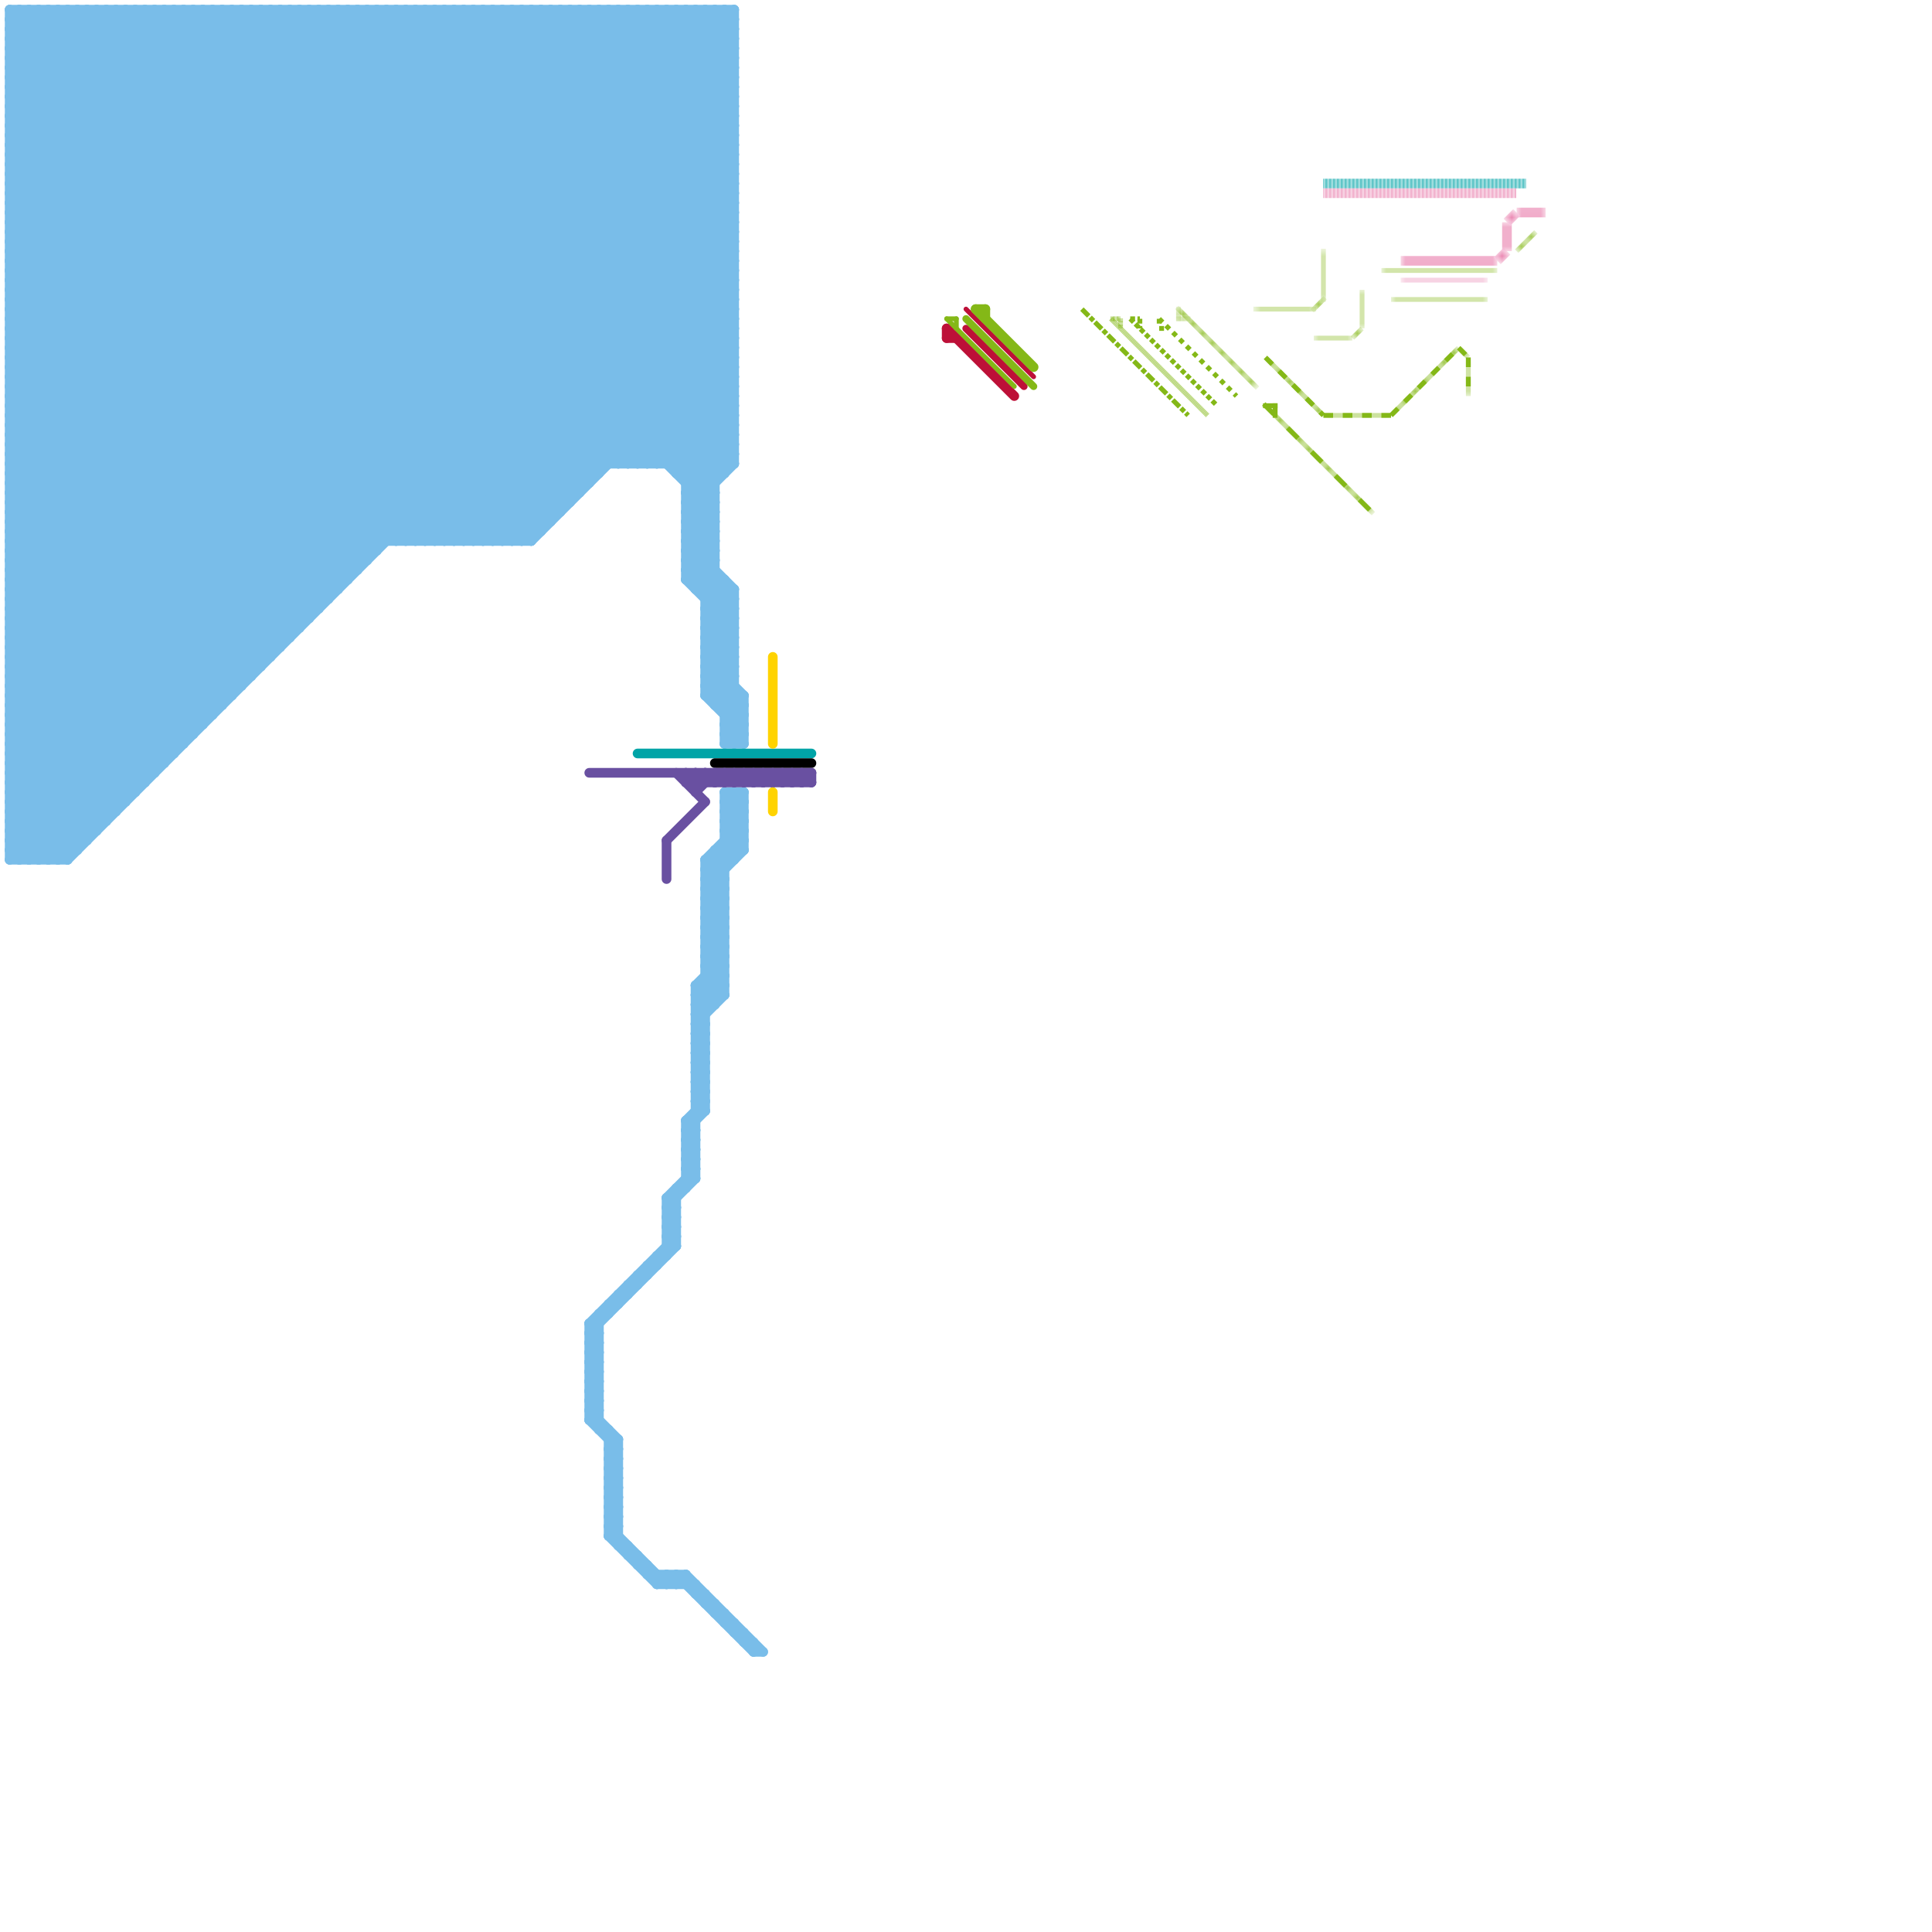 
<svg version="1.1" xmlns="http://www.w3.org/2000/svg" viewBox="0 0 200 200">
<style>line { stroke-width: 1; fill: none; stroke-linecap: round; stroke-linejoin: round; } .c0 { stroke: #79bde9 } .c1 { stroke: #00a4a7 } .c2 { stroke: #000000 } .c3 { stroke: #6950a1 } .c4 { stroke: #ffd300 } .c5 { stroke: #bd1038 } .c6 { stroke: #84b817 } .c7 { stroke: #ea85b1 } .lh3 { stroke-width: 0.3; stroke-linecap: square; }.lho3 { stroke-width: 0.3; stroke-linecap: butt; }.lsq3 { stroke-width: 0.375; stroke-linecap: butt; }.lsw3 { stroke-width: 0.375; stroke-linecap: square; }.lco3 { stroke-width: 0.3; stroke-linecap: butt; }.lco3 { stroke-width: 0.3; stroke-linecap: butt; }.lco1 { stroke-width: 0.6; stroke-linecap: butt; }.w1 { stroke-width: 1; }.w3 { stroke-width: .5; }.w2 { stroke-width: .75; }.w5 { stroke-width: .125; }.l6 { stroke-linecap: butt; }.l2 { stroke-dasharray: .5 .5; stroke-linecap: butt; }.l3 { stroke-dasharray: .5 .25; stroke-linecap: butt; }.l12 { stroke-linecap: butt; }.l10 { stroke-dasharray: 1 1; stroke-linecap: butt; }.sl-b { stroke-linecap: butt; }.l9 { stroke-dasharray: 1 2.5; stroke-linecap: square; }.sl-sq { stroke-linecap: square; }.l7 { stroke-dasharray: 1 .2 .5 .2; stroke-linecap: butt; }.l13 { stroke-linecap: square; }.l4 { stroke-dasharray: .05 .05; stroke-linecap: butt; }</style><filter id="fco" filterUnits="userSpaceOnUse"><feBlend in="SourceGraphic" in2="SourceGraphic" mode="screen"/></filter><line class="c0 " x1="65" y1="48" x2="76" y2="37"/><line class="c0 " x1="1" y1="44" x2="76" y2="44"/><line class="c0 " x1="1" y1="46" x2="76" y2="46"/><line class="c0 " x1="1" y1="76" x2="76" y2="1"/><line class="c0 " x1="18" y1="1" x2="65" y2="48"/><line class="c0 " x1="50" y1="56" x2="76" y2="30"/><line class="c0 " x1="73" y1="71" x2="76" y2="68"/><line class="c0 " x1="40" y1="1" x2="40" y2="56"/><line class="c0 " x1="72" y1="113" x2="73" y2="112"/><line class="c0 " x1="66" y1="132" x2="66" y2="133"/><line class="c0 " x1="43" y1="1" x2="76" y2="34"/><line class="c0 " x1="73" y1="61" x2="74" y2="60"/><line class="c0 " x1="1" y1="25" x2="36" y2="60"/><line class="c0 " x1="63" y1="150" x2="64" y2="149"/><line class="c0 " x1="61" y1="139" x2="62" y2="139"/><line class="c0 " x1="61" y1="146" x2="62" y2="145"/><line class="c0 " x1="1" y1="74" x2="74" y2="1"/><line class="c0 " x1="72" y1="1" x2="72" y2="61"/><line class="c0 " x1="51" y1="53" x2="51" y2="56"/><line class="c0 " x1="75" y1="74" x2="77" y2="72"/><line class="c0 " x1="1" y1="42" x2="27" y2="68"/><line class="c0 " x1="71" y1="55" x2="74" y2="55"/><line class="c0 " x1="1" y1="34" x2="76" y2="34"/><line class="c0 " x1="1" y1="30" x2="33" y2="62"/><line class="c0 " x1="71" y1="57" x2="74" y2="57"/><line class="c0 " x1="72" y1="106" x2="75" y2="103"/><line class="c0 " x1="1" y1="40" x2="28" y2="67"/><line class="c0 " x1="71" y1="1" x2="71" y2="60"/><line class="c0 " x1="71" y1="53" x2="74" y2="56"/><line class="c0 " x1="1" y1="66" x2="66" y2="1"/><line class="c0 " x1="72" y1="60" x2="74" y2="58"/><line class="c0 " x1="1" y1="51" x2="51" y2="1"/><line class="c0 " x1="7" y1="1" x2="58" y2="52"/><line class="c0 " x1="72" y1="110" x2="73" y2="111"/><line class="c0 " x1="1" y1="77" x2="76" y2="2"/><line class="c0 " x1="1" y1="17" x2="76" y2="17"/><line class="c0 " x1="72" y1="112" x2="73" y2="113"/><line class="c0 " x1="72" y1="104" x2="73" y2="105"/><line class="c0 " x1="1" y1="74" x2="11" y2="84"/><line class="c0 " x1="73" y1="89" x2="75" y2="91"/><line class="c0 " x1="1" y1="47" x2="25" y2="71"/><line class="c0 " x1="1" y1="26" x2="26" y2="1"/><line class="c0 " x1="51" y1="1" x2="76" y2="26"/><line class="c0 " x1="63" y1="151" x2="64" y2="150"/><line class="c0 " x1="1" y1="81" x2="8" y2="88"/><line class="c0 " x1="71" y1="120" x2="72" y2="119"/><line class="c0 " x1="75" y1="1" x2="75" y2="49"/><line class="c0 " x1="56" y1="1" x2="76" y2="21"/><line class="c0 " x1="72" y1="164" x2="72" y2="165"/><line class="c0 " x1="1" y1="5" x2="5" y2="1"/><line class="c0 " x1="75" y1="87" x2="77" y2="87"/><line class="c0 " x1="71" y1="54" x2="74" y2="54"/><line class="c0 " x1="69" y1="1" x2="76" y2="8"/><line class="c0 " x1="71" y1="56" x2="74" y2="56"/><line class="c0 " x1="65" y1="1" x2="65" y2="48"/><line class="c0 " x1="73" y1="92" x2="75" y2="92"/><line class="c0 " x1="61" y1="141" x2="62" y2="141"/><line class="c0 " x1="73" y1="94" x2="75" y2="94"/><line class="c0 " x1="1" y1="16" x2="76" y2="16"/><line class="c0 " x1="1" y1="18" x2="76" y2="18"/><line class="c0 " x1="1" y1="59" x2="59" y2="1"/><line class="c0 " x1="70" y1="163" x2="78" y2="171"/><line class="c0 " x1="17" y1="1" x2="64" y2="48"/><line class="c0 " x1="1" y1="46" x2="25" y2="70"/><line class="c0 " x1="1" y1="57" x2="39" y2="57"/><line class="c0 " x1="1" y1="64" x2="32" y2="64"/><line class="c0 " x1="1" y1="6" x2="43" y2="48"/><line class="c0 " x1="63" y1="155" x2="64" y2="156"/><line class="c0 " x1="19" y1="1" x2="66" y2="48"/><line class="c0 " x1="1" y1="83" x2="13" y2="83"/><line class="c0 " x1="67" y1="131" x2="68" y2="131"/><line class="c0 " x1="73" y1="166" x2="74" y2="166"/><line class="c0 " x1="54" y1="1" x2="54" y2="56"/><line class="c0 " x1="69" y1="124" x2="70" y2="124"/><line class="c0 " x1="41" y1="1" x2="41" y2="56"/><line class="c0 " x1="64" y1="48" x2="76" y2="36"/><line class="c0 " x1="1" y1="59" x2="19" y2="77"/><line class="c0 " x1="1" y1="70" x2="70" y2="1"/><line class="c0 " x1="63" y1="148" x2="63" y2="159"/><line class="c0 " x1="70" y1="1" x2="70" y2="49"/><line class="c0 " x1="76" y1="61" x2="76" y2="77"/><line class="c0 " x1="1" y1="64" x2="16" y2="79"/><line class="c0 " x1="1" y1="52" x2="22" y2="73"/><line class="c0 " x1="53" y1="56" x2="76" y2="33"/><line class="c0 " x1="1" y1="45" x2="45" y2="1"/><line class="c0 " x1="73" y1="70" x2="76" y2="67"/><line class="c0 " x1="1" y1="30" x2="30" y2="1"/><line class="c0 " x1="73" y1="72" x2="76" y2="69"/><line class="c0 " x1="73" y1="1" x2="76" y2="4"/><line class="c0 " x1="68" y1="130" x2="69" y2="130"/><line class="c0 " x1="1" y1="74" x2="22" y2="74"/><line class="c0 " x1="10" y1="1" x2="60" y2="51"/><line class="c0 " x1="8" y1="1" x2="59" y2="52"/><line class="c0 " x1="22" y1="1" x2="22" y2="74"/><line class="c0 " x1="23" y1="1" x2="74" y2="52"/><line class="c0 " x1="1" y1="33" x2="76" y2="33"/><line class="c0 " x1="73" y1="90" x2="77" y2="86"/><line class="c0 " x1="1" y1="35" x2="76" y2="35"/><line class="c0 " x1="76" y1="82" x2="76" y2="89"/><line class="c0 " x1="72" y1="105" x2="75" y2="102"/><line class="c0 " x1="1" y1="27" x2="76" y2="27"/><line class="c0 " x1="10" y1="1" x2="10" y2="86"/><line class="c0 " x1="1" y1="54" x2="57" y2="54"/><line class="c0 " x1="63" y1="157" x2="64" y2="157"/><line class="c0 " x1="32" y1="1" x2="32" y2="64"/><line class="c0 " x1="73" y1="95" x2="75" y2="97"/><line class="c0 " x1="63" y1="159" x2="64" y2="159"/><line class="c0 " x1="73" y1="97" x2="75" y2="99"/><line class="c0 " x1="66" y1="161" x2="66" y2="162"/><line class="c0 " x1="23" y1="1" x2="23" y2="73"/><line class="c0 " x1="17" y1="1" x2="17" y2="79"/><line class="c0 " x1="52" y1="1" x2="76" y2="25"/><line class="c0 " x1="71" y1="116" x2="73" y2="114"/><line class="c0 " x1="1" y1="75" x2="11" y2="85"/><line class="c0 " x1="20" y1="1" x2="20" y2="76"/><line class="c0 " x1="18" y1="1" x2="18" y2="78"/><line class="c0 " x1="68" y1="163" x2="68" y2="164"/><line class="c0 " x1="1" y1="63" x2="17" y2="79"/><line class="c0 " x1="1" y1="16" x2="16" y2="1"/><line class="c0 " x1="12" y1="1" x2="12" y2="84"/><line class="c0 " x1="1" y1="80" x2="8" y2="87"/><line class="c0 " x1="25" y1="1" x2="25" y2="71"/><line class="c0 " x1="71" y1="163" x2="79" y2="171"/><line class="c0 " x1="73" y1="89" x2="73" y2="115"/><line class="c0 " x1="61" y1="138" x2="62" y2="139"/><line class="c0 " x1="71" y1="1" x2="76" y2="6"/><line class="c0 " x1="73" y1="91" x2="75" y2="91"/><line class="c0 " x1="1" y1="49" x2="49" y2="1"/><line class="c0 " x1="1" y1="14" x2="43" y2="56"/><line class="c0 " x1="1" y1="70" x2="26" y2="70"/><line class="c0 " x1="73" y1="62" x2="76" y2="62"/><line class="c0 " x1="70" y1="49" x2="75" y2="49"/><line class="c0 " x1="1" y1="82" x2="76" y2="7"/><line class="c0 " x1="1" y1="77" x2="19" y2="77"/><line class="c0 " x1="69" y1="125" x2="70" y2="126"/><line class="c0 " x1="1" y1="29" x2="34" y2="62"/><line class="c0 " x1="61" y1="143" x2="62" y2="143"/><line class="c0 " x1="72" y1="109" x2="73" y2="110"/><line class="c0 " x1="72" y1="111" x2="73" y2="112"/><line class="c0 " x1="63" y1="152" x2="64" y2="153"/><line class="c0 " x1="1" y1="17" x2="40" y2="56"/><line class="c0 " x1="1" y1="81" x2="15" y2="81"/><line class="c0 " x1="63" y1="154" x2="64" y2="155"/><line class="c0 " x1="1" y1="72" x2="72" y2="1"/><line class="c0 " x1="58" y1="1" x2="76" y2="19"/><line class="c0 " x1="75" y1="76" x2="77" y2="76"/><line class="c0 " x1="46" y1="1" x2="76" y2="31"/><line class="c0 " x1="50" y1="1" x2="76" y2="27"/><line class="c0 " x1="71" y1="50" x2="76" y2="45"/><line class="c0 " x1="1" y1="85" x2="76" y2="10"/><line class="c0 " x1="61" y1="138" x2="70" y2="129"/><line class="c0 " x1="71" y1="52" x2="76" y2="47"/><line class="c0 " x1="71" y1="119" x2="72" y2="118"/><line class="c0 " x1="1" y1="3" x2="76" y2="3"/><line class="c0 " x1="1" y1="5" x2="76" y2="5"/><line class="c0 " x1="57" y1="1" x2="57" y2="54"/><line class="c0 " x1="55" y1="56" x2="76" y2="35"/><line class="c0 " x1="77" y1="72" x2="77" y2="77"/><line class="c0 " x1="1" y1="43" x2="43" y2="1"/><line class="c0 " x1="63" y1="157" x2="64" y2="156"/><line class="c0 " x1="1" y1="20" x2="20" y2="1"/><line class="c0 " x1="63" y1="159" x2="64" y2="158"/><line class="c0 " x1="15" y1="1" x2="62" y2="48"/><line class="c0 " x1="61" y1="1" x2="76" y2="16"/><line class="c0 " x1="74" y1="88" x2="74" y2="104"/><line class="c0 " x1="61" y1="140" x2="62" y2="140"/><line class="c0 " x1="71" y1="60" x2="76" y2="65"/><line class="c0 " x1="1" y1="72" x2="24" y2="72"/><line class="c0 " x1="52" y1="51" x2="76" y2="27"/><line class="c0 " x1="1" y1="62" x2="62" y2="1"/><line class="c0 " x1="1" y1="85" x2="5" y2="89"/><line class="c0 " x1="73" y1="67" x2="76" y2="70"/><line class="c0 " x1="63" y1="153" x2="64" y2="154"/><line class="c0 " x1="1" y1="41" x2="76" y2="41"/><line class="c0 " x1="75" y1="75" x2="77" y2="75"/><line class="c0 " x1="73" y1="94" x2="75" y2="92"/><line class="c0 " x1="71" y1="116" x2="72" y2="117"/><line class="c0 " x1="75" y1="77" x2="77" y2="77"/><line class="c0 " x1="73" y1="100" x2="75" y2="100"/><line class="c0 " x1="1" y1="88" x2="2" y2="89"/><line class="c0 " x1="69" y1="163" x2="69" y2="164"/><line class="c0 " x1="73" y1="64" x2="76" y2="64"/><line class="c0 " x1="1" y1="32" x2="76" y2="32"/><line class="c0 " x1="69" y1="129" x2="70" y2="129"/><line class="c0 " x1="1" y1="24" x2="76" y2="24"/><line class="c0 " x1="64" y1="1" x2="64" y2="48"/><line class="c0 " x1="1" y1="84" x2="76" y2="9"/><line class="c0 " x1="1" y1="26" x2="76" y2="26"/><line class="c0 " x1="69" y1="127" x2="70" y2="128"/><line class="c0 " x1="63" y1="156" x2="64" y2="156"/><line class="c0 " x1="69" y1="124" x2="69" y2="130"/><line class="c0 " x1="63" y1="158" x2="64" y2="158"/><line class="c0 " x1="1" y1="33" x2="32" y2="64"/><line class="c0 " x1="73" y1="96" x2="75" y2="98"/><line class="c0 " x1="69" y1="48" x2="76" y2="41"/><line class="c0 " x1="43" y1="1" x2="43" y2="56"/><line class="c0 " x1="36" y1="1" x2="76" y2="41"/><line class="c0 " x1="73" y1="98" x2="75" y2="100"/><line class="c0 " x1="40" y1="1" x2="76" y2="37"/><line class="c0 " x1="62" y1="1" x2="76" y2="15"/><line class="c0 " x1="1" y1="34" x2="31" y2="64"/><line class="c0 " x1="1" y1="14" x2="14" y2="1"/><line class="c0 " x1="45" y1="49" x2="62" y2="49"/><line class="c0 " x1="24" y1="1" x2="74" y2="51"/><line class="c0 " x1="5" y1="89" x2="76" y2="18"/><line class="c0 " x1="1" y1="48" x2="48" y2="1"/><line class="c0 " x1="45" y1="56" x2="76" y2="25"/><line class="c0 " x1="72" y1="109" x2="73" y2="109"/><line class="c0 " x1="61" y1="143" x2="62" y2="142"/><line class="c0 " x1="72" y1="111" x2="73" y2="111"/><line class="c0 " x1="30" y1="1" x2="76" y2="47"/><line class="c0 " x1="28" y1="1" x2="75" y2="48"/><line class="c0 " x1="1" y1="68" x2="68" y2="1"/><line class="c0 " x1="61" y1="137" x2="62" y2="138"/><line class="c0 " x1="71" y1="58" x2="74" y2="55"/><line class="c0 " x1="1" y1="8" x2="8" y2="1"/><line class="c0 " x1="1" y1="47" x2="47" y2="1"/><line class="c0 " x1="1" y1="23" x2="37" y2="59"/><line class="c0 " x1="1" y1="61" x2="35" y2="61"/><line class="c0 " x1="63" y1="159" x2="68" y2="164"/><line class="c0 " x1="1" y1="68" x2="28" y2="68"/><line class="c0 " x1="1" y1="87" x2="9" y2="87"/><line class="c0 " x1="73" y1="68" x2="77" y2="72"/><line class="c0 " x1="75" y1="84" x2="77" y2="84"/><line class="c0 " x1="1" y1="28" x2="34" y2="61"/><line class="c0 " x1="75" y1="86" x2="77" y2="86"/><line class="c0 " x1="1" y1="45" x2="26" y2="70"/><line class="c0 " x1="1" y1="22" x2="22" y2="1"/><line class="c0 " x1="75" y1="1" x2="76" y2="2"/><line class="c0 " x1="1" y1="43" x2="76" y2="43"/><line class="c0 " x1="39" y1="1" x2="39" y2="57"/><line class="c0 " x1="77" y1="82" x2="77" y2="88"/><line class="c0 " x1="61" y1="140" x2="62" y2="139"/><line class="c0 " x1="1" y1="19" x2="76" y2="19"/><line class="c0 " x1="1" y1="62" x2="17" y2="78"/><line class="c0 " x1="61" y1="142" x2="62" y2="141"/><line class="c0 " x1="30" y1="1" x2="30" y2="66"/><line class="c0 " x1="1" y1="41" x2="41" y2="1"/><line class="c0 " x1="1" y1="50" x2="23" y2="72"/><line class="c0 " x1="73" y1="62" x2="75" y2="60"/><line class="c0 " x1="72" y1="61" x2="74" y2="59"/><line class="c0 " x1="24" y1="1" x2="24" y2="72"/><line class="c0 " x1="73" y1="1" x2="73" y2="72"/><line class="c0 " x1="61" y1="137" x2="70" y2="128"/><line class="c0 " x1="71" y1="51" x2="76" y2="46"/><line class="c0 " x1="74" y1="167" x2="75" y2="167"/><line class="c0 " x1="71" y1="118" x2="72" y2="117"/><line class="c0 " x1="71" y1="116" x2="72" y2="116"/><line class="c0 " x1="74" y1="1" x2="74" y2="73"/><line class="c0 " x1="1" y1="4" x2="76" y2="4"/><line class="c0 " x1="1" y1="6" x2="76" y2="6"/><line class="c0 " x1="1" y1="33" x2="33" y2="1"/><line class="c0 " x1="1" y1="59" x2="37" y2="59"/><line class="c0 " x1="27" y1="1" x2="75" y2="49"/><line class="c0 " x1="69" y1="127" x2="70" y2="127"/><line class="c0 " x1="1" y1="18" x2="18" y2="1"/><line class="c0 " x1="1" y1="78" x2="18" y2="78"/><line class="c0 " x1="34" y1="1" x2="34" y2="62"/><line class="c0 " x1="1" y1="85" x2="11" y2="85"/><line class="c0 " x1="63" y1="156" x2="64" y2="155"/><line class="c0 " x1="1" y1="67" x2="15" y2="81"/><line class="c0 " x1="63" y1="158" x2="64" y2="157"/><line class="c0 " x1="35" y1="1" x2="35" y2="61"/><line class="c0 " x1="54" y1="1" x2="76" y2="23"/><line class="c0 " x1="71" y1="59" x2="76" y2="64"/><line class="c0 " x1="1" y1="10" x2="47" y2="56"/><line class="c0 " x1="29" y1="1" x2="29" y2="67"/><line class="c0 " x1="67" y1="131" x2="67" y2="132"/><line class="c0 " x1="73" y1="66" x2="76" y2="69"/><line class="c0 " x1="1" y1="40" x2="76" y2="40"/><line class="c0 " x1="1" y1="42" x2="76" y2="42"/><line class="c0 " x1="1" y1="18" x2="39" y2="56"/><line class="c0 " x1="1" y1="1" x2="1" y2="89"/><line class="c0 " x1="59" y1="1" x2="59" y2="52"/><line class="c0 " x1="73" y1="63" x2="76" y2="63"/><line class="c0 " x1="37" y1="1" x2="37" y2="59"/><line class="c0 " x1="73" y1="67" x2="76" y2="64"/><line class="c0 " x1="73" y1="65" x2="76" y2="65"/><line class="c0 " x1="73" y1="69" x2="76" y2="66"/><line class="c0 " x1="72" y1="109" x2="73" y2="108"/><line class="c0 " x1="72" y1="111" x2="73" y2="110"/><line class="c0 " x1="66" y1="1" x2="76" y2="11"/><line class="c0 " x1="1" y1="32" x2="32" y2="63"/><line class="c0 " x1="1" y1="19" x2="19" y2="1"/><line class="c0 " x1="1" y1="4" x2="4" y2="1"/><line class="c0 " x1="1" y1="35" x2="31" y2="65"/><line class="c0 " x1="68" y1="130" x2="68" y2="131"/><line class="c0 " x1="71" y1="53" x2="74" y2="53"/><line class="c0 " x1="51" y1="1" x2="51" y2="51"/><line class="c0 " x1="72" y1="102" x2="75" y2="99"/><line class="c0 " x1="72" y1="104" x2="75" y2="101"/><line class="c0 " x1="68" y1="1" x2="76" y2="9"/><line class="c0 " x1="48" y1="56" x2="76" y2="28"/><line class="c0 " x1="1" y1="58" x2="58" y2="1"/><line class="c0 " x1="1" y1="79" x2="9" y2="87"/><line class="c0 " x1="75" y1="82" x2="77" y2="84"/><line class="c0 " x1="72" y1="108" x2="73" y2="109"/><line class="c0 " x1="53" y1="1" x2="76" y2="24"/><line class="c0 " x1="1" y1="53" x2="58" y2="53"/><line class="c0 " x1="4" y1="1" x2="4" y2="89"/><line class="c0 " x1="58" y1="1" x2="58" y2="53"/><line class="c0 " x1="76" y1="168" x2="76" y2="169"/><line class="c0 " x1="41" y1="1" x2="76" y2="36"/><line class="c0 " x1="1" y1="1" x2="55" y2="55"/><line class="c0 " x1="71" y1="121" x2="72" y2="122"/><line class="c0 " x1="45" y1="1" x2="76" y2="32"/><line class="c0 " x1="67" y1="1" x2="76" y2="10"/><line class="c0 " x1="1" y1="37" x2="37" y2="1"/><line class="c0 " x1="71" y1="116" x2="71" y2="123"/><line class="c0 " x1="75" y1="83" x2="76" y2="82"/><line class="c0 " x1="1" y1="72" x2="12" y2="83"/><line class="c0 " x1="44" y1="50" x2="44" y2="56"/><line class="c0 " x1="47" y1="1" x2="76" y2="30"/><line class="c0 " x1="72" y1="104" x2="74" y2="104"/><line class="c0 " x1="1" y1="60" x2="60" y2="1"/><line class="c0 " x1="75" y1="83" x2="77" y2="83"/><line class="c0 " x1="71" y1="50" x2="74" y2="50"/><line class="c0 " x1="1" y1="12" x2="12" y2="1"/><line class="c0 " x1="75" y1="85" x2="77" y2="85"/><line class="c0 " x1="71" y1="52" x2="74" y2="52"/><line class="c0 " x1="1" y1="44" x2="26" y2="69"/><line class="c0 " x1="67" y1="48" x2="76" y2="39"/><line class="c0 " x1="73" y1="96" x2="75" y2="96"/><line class="c0 " x1="73" y1="98" x2="75" y2="98"/><line class="c0 " x1="61" y1="139" x2="62" y2="138"/><line class="c0 " x1="69" y1="124" x2="72" y2="121"/><line class="c0 " x1="73" y1="90" x2="75" y2="90"/><line class="c0 " x1="1" y1="20" x2="76" y2="20"/><line class="c0 " x1="71" y1="53" x2="76" y2="48"/><line class="c0 " x1="1" y1="44" x2="44" y2="1"/><line class="c0 " x1="1" y1="12" x2="76" y2="12"/><line class="c0 " x1="70" y1="164" x2="71" y2="163"/><line class="c0 " x1="72" y1="105" x2="73" y2="106"/><line class="c0 " x1="1" y1="14" x2="76" y2="14"/><line class="c0 " x1="44" y1="1" x2="44" y2="48"/><line class="c0 " x1="1" y1="49" x2="43" y2="49"/><line class="c0 " x1="1" y1="51" x2="23" y2="73"/><line class="c0 " x1="73" y1="63" x2="75" y2="61"/><line class="c0 " x1="72" y1="107" x2="73" y2="108"/><line class="c0 " x1="72" y1="114" x2="73" y2="115"/><line class="c0 " x1="1" y1="65" x2="31" y2="65"/><line class="c0 " x1="3" y1="89" x2="76" y2="16"/><line class="c0 " x1="1" y1="39" x2="29" y2="67"/><line class="c0 " x1="1" y1="61" x2="18" y2="78"/><line class="c0 " x1="1" y1="23" x2="23" y2="1"/><line class="c0 " x1="1" y1="69" x2="27" y2="69"/><line class="c0 " x1="1" y1="76" x2="20" y2="76"/><line class="c0 " x1="1" y1="56" x2="20" y2="75"/><line class="c0 " x1="72" y1="110" x2="73" y2="110"/><line class="c0 " x1="31" y1="1" x2="76" y2="46"/><line class="c0 " x1="72" y1="112" x2="73" y2="112"/><line class="c0 " x1="35" y1="1" x2="76" y2="42"/><line class="c0 " x1="73" y1="102" x2="74" y2="103"/><line class="c0 " x1="1" y1="66" x2="15" y2="80"/><line class="c0 " x1="57" y1="1" x2="76" y2="20"/><line class="c0 " x1="1" y1="83" x2="7" y2="89"/><line class="c0 " x1="73" y1="99" x2="75" y2="97"/><line class="c0 " x1="71" y1="58" x2="76" y2="63"/><line class="c0 " x1="73" y1="93" x2="75" y2="91"/><line class="c0 " x1="73" y1="71" x2="76" y2="71"/><line class="c0 " x1="61" y1="145" x2="62" y2="146"/><line class="c0 " x1="1" y1="56" x2="55" y2="56"/><line class="c0 " x1="71" y1="60" x2="74" y2="57"/><line class="c0 " x1="1" y1="9" x2="48" y2="56"/><line class="c0 " x1="1" y1="48" x2="76" y2="48"/><line class="c0 " x1="65" y1="133" x2="65" y2="134"/><line class="c0 " x1="49" y1="1" x2="49" y2="56"/><line class="c0 " x1="73" y1="66" x2="76" y2="63"/><line class="c0 " x1="1" y1="2" x2="50" y2="51"/><line class="c0 " x1="73" y1="68" x2="76" y2="65"/><line class="c0 " x1="14" y1="1" x2="62" y2="49"/><line class="c0 " x1="27" y1="1" x2="27" y2="69"/><line class="c0 " x1="54" y1="56" x2="76" y2="34"/><line class="c0 " x1="1" y1="12" x2="45" y2="56"/><line class="c0 " x1="75" y1="88" x2="76" y2="89"/><line class="c0 " x1="71" y1="55" x2="74" y2="58"/><line class="c0 " x1="1" y1="83" x2="76" y2="8"/><line class="c0 " x1="32" y1="1" x2="76" y2="45"/><line class="c0 " x1="71" y1="121" x2="72" y2="121"/><line class="c0 " x1="67" y1="162" x2="67" y2="163"/><line class="c0 " x1="13" y1="1" x2="61" y2="49"/><line class="c0 " x1="69" y1="126" x2="70" y2="127"/><line class="c0 " x1="69" y1="128" x2="70" y2="129"/><line class="c0 " x1="66" y1="162" x2="67" y2="162"/><line class="c0 " x1="61" y1="141" x2="62" y2="140"/><line class="c0 " x1="65" y1="161" x2="66" y2="161"/><line class="c0 " x1="73" y1="92" x2="77" y2="88"/><line class="c0 " x1="64" y1="134" x2="64" y2="135"/><line class="c0 " x1="1" y1="31" x2="76" y2="31"/><line class="c0 " x1="72" y1="103" x2="75" y2="100"/><line class="c0 " x1="7" y1="1" x2="7" y2="89"/><line class="c0 " x1="1" y1="68" x2="14" y2="81"/><line class="c0 " x1="1" y1="56" x2="56" y2="1"/><line class="c0 " x1="63" y1="155" x2="64" y2="155"/><line class="c0 " x1="70" y1="1" x2="76" y2="7"/><line class="c0 " x1="61" y1="144" x2="62" y2="145"/><line class="c0 " x1="73" y1="93" x2="75" y2="95"/><line class="c0 " x1="1" y1="78" x2="9" y2="86"/><line class="c0 " x1="64" y1="160" x2="65" y2="160"/><line class="c0 " x1="68" y1="48" x2="76" y2="40"/><line class="c0 " x1="2" y1="1" x2="2" y2="89"/><line class="c0 " x1="1" y1="31" x2="31" y2="1"/><line class="c0 " x1="9" y1="1" x2="9" y2="87"/><line class="c0 " x1="56" y1="1" x2="56" y2="55"/><line class="c0 " x1="36" y1="1" x2="36" y2="60"/><line class="c0 " x1="71" y1="54" x2="74" y2="57"/><line class="c0 " x1="73" y1="69" x2="77" y2="73"/><line class="c0 " x1="1" y1="73" x2="12" y2="84"/><line class="c0 " x1="1" y1="10" x2="10" y2="1"/><line class="c0 " x1="73" y1="91" x2="77" y2="87"/><line class="c0 " x1="71" y1="51" x2="74" y2="51"/><line class="c0 " x1="49" y1="1" x2="76" y2="28"/><line class="c0 " x1="72" y1="110" x2="73" y2="109"/><line class="c0 " x1="72" y1="112" x2="73" y2="111"/><line class="c0 " x1="1" y1="29" x2="29" y2="1"/><line class="c0 " x1="20" y1="1" x2="67" y2="48"/><line class="c0 " x1="1" y1="22" x2="37" y2="58"/><line class="c0 " x1="61" y1="1" x2="61" y2="50"/><line class="c0 " x1="72" y1="61" x2="76" y2="61"/><line class="c0 " x1="1" y1="64" x2="64" y2="1"/><line class="c0 " x1="1" y1="11" x2="76" y2="11"/><line class="c0 " x1="1" y1="13" x2="76" y2="13"/><line class="c0 " x1="76" y1="1" x2="76" y2="48"/><line class="c0 " x1="1" y1="63" x2="33" y2="63"/><line class="c0 " x1="1" y1="78" x2="76" y2="3"/><line class="c0 " x1="72" y1="113" x2="73" y2="114"/><line class="c0 " x1="1" y1="82" x2="14" y2="82"/><line class="c0 " x1="1" y1="89" x2="7" y2="89"/><line class="c0 " x1="1" y1="67" x2="29" y2="67"/><line class="c0 " x1="74" y1="73" x2="77" y2="73"/><line class="c0 " x1="2" y1="1" x2="56" y2="55"/><line class="c0 " x1="4" y1="1" x2="57" y2="54"/><line class="c0 " x1="1" y1="84" x2="6" y2="89"/><line class="c0 " x1="1" y1="86" x2="10" y2="86"/><line class="c0 " x1="75" y1="82" x2="75" y2="103"/><line class="c0 " x1="50" y1="1" x2="50" y2="56"/><line class="c0 " x1="1" y1="82" x2="7" y2="88"/><line class="c0 " x1="1" y1="75" x2="75" y2="1"/><line class="c0 " x1="69" y1="126" x2="70" y2="126"/><line class="c0 " x1="1" y1="81" x2="76" y2="6"/><line class="c0 " x1="1" y1="87" x2="3" y2="89"/><line class="c0 " x1="69" y1="128" x2="70" y2="128"/><line class="c0 " x1="1" y1="71" x2="71" y2="1"/><line class="c0 " x1="72" y1="102" x2="72" y2="122"/><line class="c0 " x1="73" y1="70" x2="76" y2="70"/><line class="c0 " x1="1" y1="15" x2="15" y2="1"/><line class="c0 " x1="71" y1="59" x2="74" y2="56"/><line class="c0 " x1="1" y1="50" x2="50" y2="1"/><line class="c0 " x1="1" y1="13" x2="44" y2="56"/><line class="c0 " x1="1" y1="35" x2="35" y2="1"/><line class="c0 " x1="63" y1="155" x2="64" y2="154"/><line class="c0 " x1="9" y1="1" x2="59" y2="51"/><line class="c0 " x1="61" y1="144" x2="62" y2="144"/><line class="c0 " x1="61" y1="138" x2="62" y2="138"/><line class="c0 " x1="1" y1="69" x2="69" y2="1"/><line class="c0 " x1="75" y1="87" x2="76" y2="88"/><line class="c0 " x1="63" y1="151" x2="64" y2="152"/><line class="c0 " x1="71" y1="122" x2="72" y2="122"/><line class="c0 " x1="1" y1="48" x2="24" y2="71"/><line class="c0 " x1="1" y1="28" x2="76" y2="28"/><line class="c0 " x1="69" y1="125" x2="70" y2="125"/><line class="c0 " x1="1" y1="61" x2="61" y2="1"/><line class="c0 " x1="1" y1="30" x2="76" y2="30"/><line class="c0 " x1="1" y1="36" x2="30" y2="65"/><line class="c0 " x1="1" y1="22" x2="76" y2="22"/><line class="c0 " x1="1" y1="46" x2="46" y2="1"/><line class="c0 " x1="63" y1="152" x2="64" y2="152"/><line class="c0 " x1="63" y1="154" x2="64" y2="154"/><line class="c0 " x1="73" y1="92" x2="75" y2="94"/><line class="c0 " x1="73" y1="94" x2="75" y2="96"/><line class="c0 " x1="76" y1="77" x2="77" y2="76"/><line class="c0 " x1="69" y1="163" x2="70" y2="164"/><line class="c0 " x1="63" y1="158" x2="69" y2="164"/><line class="c0 " x1="6" y1="89" x2="76" y2="19"/><line class="c0 " x1="1" y1="21" x2="21" y2="1"/><line class="c0 " x1="1" y1="5" x2="52" y2="56"/><line class="c0 " x1="46" y1="56" x2="76" y2="26"/><line class="c0 " x1="74" y1="73" x2="76" y2="71"/><line class="c0 " x1="63" y1="135" x2="64" y2="135"/><line class="c0 " x1="1" y1="8" x2="49" y2="56"/><line class="c0 " x1="73" y1="95" x2="75" y2="95"/><line class="c0 " x1="73" y1="97" x2="75" y2="97"/><line class="c0 " x1="78" y1="171" x2="79" y2="171"/><line class="c0 " x1="61" y1="146" x2="62" y2="146"/><line class="c0 " x1="71" y1="54" x2="74" y2="51"/><line class="c0 " x1="71" y1="56" x2="74" y2="53"/><line class="c0 " x1="1" y1="16" x2="41" y2="56"/><line class="c0 " x1="21" y1="1" x2="68" y2="48"/><line class="c0 " x1="63" y1="153" x2="64" y2="153"/><line class="c0 " x1="1" y1="54" x2="54" y2="1"/><line class="c0 " x1="69" y1="126" x2="70" y2="125"/><line class="c0 " x1="75" y1="168" x2="76" y2="168"/><line class="c0 " x1="1" y1="39" x2="39" y2="1"/><line class="c0 " x1="69" y1="128" x2="70" y2="127"/><line class="c0 " x1="1" y1="38" x2="29" y2="66"/><line class="c0 " x1="26" y1="1" x2="26" y2="70"/><line class="c0 " x1="77" y1="169" x2="77" y2="170"/><line class="c0 " x1="11" y1="1" x2="60" y2="50"/><line class="c0 " x1="43" y1="56" x2="76" y2="23"/><line class="c0 " x1="66" y1="1" x2="66" y2="48"/><line class="c0 " x1="19" y1="1" x2="19" y2="77"/><line class="c0 " x1="1" y1="80" x2="16" y2="80"/><line class="c0 " x1="1" y1="21" x2="38" y2="58"/><line class="c0 " x1="13" y1="1" x2="13" y2="83"/><line class="c0 " x1="72" y1="106" x2="73" y2="107"/><line class="c0 " x1="14" y1="1" x2="14" y2="82"/><line class="c0 " x1="8" y1="1" x2="8" y2="88"/><line class="c0 " x1="1" y1="55" x2="21" y2="75"/><line class="c0 " x1="2" y1="89" x2="76" y2="15"/><line class="c0 " x1="1" y1="4" x2="53" y2="56"/><line class="c0 " x1="1" y1="65" x2="65" y2="1"/><line class="c0 " x1="12" y1="1" x2="61" y2="50"/><line class="c0 " x1="21" y1="1" x2="21" y2="75"/><line class="c0 " x1="4" y1="89" x2="43" y2="50"/><line class="c0 " x1="1" y1="80" x2="76" y2="5"/><line class="c0 " x1="1" y1="6" x2="6" y2="1"/><line class="c0 " x1="46" y1="1" x2="46" y2="56"/><line class="c0 " x1="1" y1="60" x2="18" y2="77"/><line class="c0 " x1="1" y1="7" x2="50" y2="56"/><line class="c0 " x1="16" y1="1" x2="63" y2="48"/><line class="c0 " x1="16" y1="1" x2="16" y2="80"/><line class="c0 " x1="1" y1="2" x2="76" y2="2"/><line class="c0 " x1="76" y1="82" x2="77" y2="83"/><line class="c0 " x1="1" y1="40" x2="40" y2="1"/><line class="c0 " x1="1" y1="25" x2="25" y2="1"/><line class="c0 " x1="44" y1="56" x2="76" y2="24"/><line class="c0 " x1="63" y1="152" x2="64" y2="151"/><line class="c0 " x1="63" y1="154" x2="64" y2="153"/><line class="c0 " x1="1" y1="20" x2="38" y2="57"/><line class="c0 " x1="72" y1="1" x2="76" y2="5"/><line class="c0 " x1="61" y1="137" x2="62" y2="137"/><line class="c0 " x1="71" y1="57" x2="76" y2="62"/><line class="c0 " x1="75" y1="76" x2="77" y2="74"/><line class="c0 " x1="73" y1="64" x2="76" y2="67"/><line class="c0 " x1="1" y1="36" x2="76" y2="36"/><line class="c0 " x1="71" y1="59" x2="74" y2="59"/><line class="c0 " x1="1" y1="38" x2="76" y2="38"/><line class="c0 " x1="45" y1="50" x2="51" y2="56"/><line class="c0 " x1="1" y1="51" x2="60" y2="51"/><line class="c0 " x1="52" y1="53" x2="55" y2="56"/><line class="c0 " x1="70" y1="163" x2="70" y2="164"/><line class="c0 " x1="1" y1="55" x2="56" y2="55"/><line class="c0 " x1="1" y1="27" x2="27" y2="1"/><line class="c0 " x1="1" y1="37" x2="30" y2="66"/><line class="c0 " x1="1" y1="21" x2="76" y2="21"/><line class="c0 " x1="75" y1="73" x2="76" y2="72"/><line class="c0 " x1="69" y1="124" x2="70" y2="125"/><line class="c0 " x1="71" y1="117" x2="73" y2="115"/><line class="c0 " x1="3" y1="1" x2="56" y2="54"/><line class="c0 " x1="44" y1="1" x2="76" y2="33"/><line class="c0 " x1="1" y1="86" x2="76" y2="11"/><line class="c0 " x1="74" y1="88" x2="75" y2="89"/><line class="c0 " x1="1" y1="88" x2="76" y2="13"/><line class="c0 " x1="73" y1="91" x2="75" y2="93"/><line class="c0 " x1="25" y1="1" x2="74" y2="50"/><line class="c0 " x1="1" y1="71" x2="13" y2="83"/><line class="c0 " x1="29" y1="1" x2="76" y2="48"/><line class="c0 " x1="1" y1="11" x2="11" y2="1"/><line class="c0 " x1="63" y1="153" x2="64" y2="152"/><line class="c0 " x1="75" y1="76" x2="76" y2="77"/><line class="c0 " x1="62" y1="148" x2="63" y2="148"/><line class="c0 " x1="1" y1="69" x2="14" y2="82"/><line class="c0 " x1="1" y1="53" x2="53" y2="1"/><line class="c0 " x1="61" y1="147" x2="64" y2="150"/><line class="c0 " x1="74" y1="72" x2="76" y2="70"/><line class="c0 " x1="75" y1="75" x2="77" y2="73"/><line class="c0 " x1="75" y1="77" x2="77" y2="75"/><line class="c0 " x1="1" y1="76" x2="10" y2="85"/><line class="c0 " x1="73" y1="100" x2="75" y2="98"/><line class="c0 " x1="71" y1="58" x2="74" y2="58"/><line class="c0 " x1="1" y1="73" x2="73" y2="1"/><line class="c0 " x1="72" y1="106" x2="73" y2="106"/><line class="c0 " x1="69" y1="127" x2="70" y2="126"/><line class="c0 " x1="49" y1="56" x2="76" y2="29"/><line class="c0 " x1="71" y1="117" x2="72" y2="118"/><line class="c0 " x1="71" y1="119" x2="72" y2="120"/><line class="c0 " x1="1" y1="52" x2="52" y2="1"/><line class="c0 " x1="7" y1="89" x2="76" y2="20"/><line class="c0 " x1="6" y1="1" x2="58" y2="53"/><line class="c0 " x1="1" y1="71" x2="25" y2="71"/><line class="c0 " x1="63" y1="157" x2="64" y2="158"/><line class="c0 " x1="65" y1="1" x2="76" y2="12"/><line class="c0 " x1="75" y1="60" x2="75" y2="77"/><line class="c0 " x1="1" y1="49" x2="24" y2="72"/><line class="c0 " x1="1" y1="67" x2="67" y2="1"/><line class="c0 " x1="52" y1="1" x2="52" y2="56"/><line class="c0 " x1="1" y1="54" x2="21" y2="74"/><line class="c0 " x1="75" y1="75" x2="77" y2="77"/><line class="c0 " x1="1" y1="8" x2="76" y2="8"/><line class="c0 " x1="72" y1="103" x2="73" y2="104"/><line class="c0 " x1="73" y1="100" x2="75" y2="102"/><line class="c0 " x1="1" y1="10" x2="76" y2="10"/><line class="c0 " x1="33" y1="1" x2="76" y2="44"/><line class="c0 " x1="55" y1="1" x2="76" y2="22"/><line class="c0 " x1="66" y1="132" x2="67" y2="132"/><line class="c0 " x1="67" y1="163" x2="71" y2="163"/><line class="c0 " x1="1" y1="86" x2="4" y2="89"/><line class="c0 " x1="37" y1="1" x2="76" y2="40"/><line class="c0 " x1="5" y1="1" x2="57" y2="53"/><line class="c0 " x1="70" y1="123" x2="71" y2="123"/><line class="c0 " x1="64" y1="149" x2="64" y2="160"/><line class="c0 " x1="1" y1="38" x2="38" y2="1"/><line class="c0 " x1="74" y1="166" x2="74" y2="167"/><line class="c0 " x1="1" y1="11" x2="46" y2="56"/><line class="c0 " x1="1" y1="1" x2="76" y2="1"/><line class="c0 " x1="1" y1="62" x2="34" y2="62"/><line class="c0 " x1="72" y1="165" x2="73" y2="165"/><line class="c0 " x1="75" y1="84" x2="77" y2="82"/><line class="c0 " x1="75" y1="86" x2="77" y2="84"/><line class="c0 " x1="1" y1="88" x2="8" y2="88"/><line class="c0 " x1="72" y1="108" x2="73" y2="108"/><line class="c0 " x1="71" y1="163" x2="71" y2="164"/><line class="c0 " x1="73" y1="95" x2="75" y2="93"/><line class="c0 " x1="73" y1="97" x2="75" y2="95"/><line class="c0 " x1="71" y1="56" x2="76" y2="61"/><line class="c0 " x1="73" y1="63" x2="76" y2="66"/><line class="c0 " x1="73" y1="67" x2="76" y2="67"/><line class="c0 " x1="1" y1="15" x2="42" y2="56"/><line class="c0 " x1="73" y1="65" x2="76" y2="68"/><line class="c0 " x1="1" y1="37" x2="76" y2="37"/><line class="c0 " x1="73" y1="69" x2="76" y2="69"/><line class="c0 " x1="73" y1="165" x2="73" y2="166"/><line class="c0 " x1="1" y1="29" x2="76" y2="29"/><line class="c0 " x1="1" y1="39" x2="76" y2="39"/><line class="c0 " x1="68" y1="1" x2="68" y2="48"/><line class="c0 " x1="61" y1="143" x2="62" y2="144"/><line class="c0 " x1="55" y1="1" x2="55" y2="56"/><line class="c0 " x1="73" y1="99" x2="75" y2="101"/><line class="c0 " x1="73" y1="101" x2="75" y2="103"/><line class="c0 " x1="1" y1="65" x2="16" y2="80"/><line class="c0 " x1="47" y1="1" x2="47" y2="56"/><line class="c0 " x1="73" y1="64" x2="76" y2="61"/><line class="c0 " x1="52" y1="52" x2="59" y2="52"/><line class="c0 " x1="1" y1="87" x2="76" y2="12"/><line class="c0 " x1="1" y1="24" x2="24" y2="1"/><line class="c0 " x1="1" y1="79" x2="76" y2="4"/><line class="c0 " x1="72" y1="102" x2="75" y2="102"/><line class="c0 " x1="71" y1="117" x2="72" y2="117"/><line class="c0 " x1="63" y1="135" x2="63" y2="136"/><line class="c0 " x1="1" y1="9" x2="9" y2="1"/><line class="c0 " x1="71" y1="119" x2="72" y2="119"/><line class="c0 " x1="66" y1="48" x2="76" y2="38"/><line class="c0 " x1="1" y1="70" x2="13" y2="82"/><line class="c0 " x1="59" y1="1" x2="76" y2="18"/><line class="c0 " x1="72" y1="105" x2="73" y2="105"/><line class="c0 " x1="15" y1="1" x2="15" y2="81"/><line class="c0 " x1="51" y1="56" x2="76" y2="31"/><line class="c0 " x1="72" y1="107" x2="73" y2="107"/><line class="c0 " x1="1" y1="3" x2="54" y2="56"/><line class="c0 " x1="1" y1="58" x2="19" y2="76"/><line class="c0 " x1="75" y1="84" x2="77" y2="86"/><line class="c0 " x1="75" y1="86" x2="77" y2="88"/><line class="c0 " x1="72" y1="114" x2="73" y2="114"/><line class="c0 " x1="28" y1="1" x2="28" y2="68"/><line class="c0 " x1="61" y1="146" x2="64" y2="149"/><line class="c0 " x1="31" y1="1" x2="31" y2="65"/><line class="c0 " x1="1" y1="63" x2="63" y2="1"/><line class="c0 " x1="61" y1="140" x2="62" y2="141"/><line class="c0 " x1="65" y1="160" x2="65" y2="161"/><line class="c0 " x1="61" y1="142" x2="62" y2="143"/><line class="c0 " x1="42" y1="56" x2="76" y2="22"/><line class="c0 " x1="48" y1="1" x2="76" y2="29"/><line class="c0 " x1="22" y1="1" x2="74" y2="53"/><line class="c0 " x1="1" y1="57" x2="57" y2="1"/><line class="c0 " x1="38" y1="1" x2="38" y2="58"/><line class="c0 " x1="1" y1="3" x2="3" y2="1"/><line class="c0 " x1="1" y1="42" x2="42" y2="1"/><line class="c0 " x1="71" y1="118" x2="72" y2="119"/><line class="c0 " x1="1" y1="19" x2="39" y2="57"/><line class="c0 " x1="1" y1="58" x2="38" y2="58"/><line class="c0 " x1="34" y1="1" x2="76" y2="43"/><line class="c0 " x1="73" y1="71" x2="77" y2="75"/><line class="c0 " x1="33" y1="1" x2="33" y2="63"/><line class="c0 " x1="1" y1="84" x2="12" y2="84"/><line class="c0 " x1="61" y1="145" x2="62" y2="145"/><line class="c0 " x1="71" y1="52" x2="74" y2="55"/><line class="c0 " x1="61" y1="147" x2="62" y2="147"/><line class="c0 " x1="52" y1="56" x2="76" y2="32"/><line class="c0 " x1="63" y1="156" x2="64" y2="157"/><line class="c0 " x1="1" y1="24" x2="36" y2="59"/><line class="c0 " x1="1" y1="17" x2="17" y2="1"/><line class="c0 " x1="63" y1="150" x2="64" y2="151"/><line class="c0 " x1="1" y1="2" x2="2" y2="1"/><line class="c0 " x1="73" y1="89" x2="77" y2="85"/><line class="c0 " x1="63" y1="1" x2="63" y2="48"/><line class="c0 " x1="75" y1="82" x2="77" y2="82"/><line class="c0 " x1="75" y1="74" x2="77" y2="74"/><line class="c0 " x1="72" y1="108" x2="73" y2="107"/><line class="c0 " x1="1" y1="27" x2="35" y2="61"/><line class="c0 " x1="74" y1="89" x2="75" y2="90"/><line class="c0 " x1="1" y1="36" x2="36" y2="1"/><line class="c0 " x1="42" y1="1" x2="42" y2="56"/><line class="c0 " x1="1" y1="89" x2="76" y2="14"/><line class="c0 " x1="71" y1="121" x2="72" y2="120"/><line class="c0 " x1="41" y1="56" x2="76" y2="21"/><line class="c0 " x1="63" y1="1" x2="76" y2="14"/><line class="c0 " x1="70" y1="48" x2="76" y2="42"/><line class="c0 " x1="1" y1="7" x2="76" y2="7"/><line class="c0 " x1="1" y1="9" x2="76" y2="9"/><line class="c0 " x1="53" y1="1" x2="53" y2="56"/><line class="c0 " x1="60" y1="1" x2="60" y2="51"/><line class="c0 " x1="1" y1="28" x2="28" y2="1"/><line class="c0 " x1="1" y1="75" x2="21" y2="75"/><line class="c0 " x1="1" y1="13" x2="13" y2="1"/><line class="c0 " x1="68" y1="164" x2="69" y2="163"/><line class="c0 " x1="1" y1="60" x2="36" y2="60"/><line class="c0 " x1="74" y1="1" x2="76" y2="3"/><line class="c0 " x1="1" y1="77" x2="10" y2="86"/><line class="c0 " x1="69" y1="1" x2="69" y2="48"/><line class="c0 " x1="1" y1="79" x2="17" y2="79"/><line class="c0 " x1="75" y1="85" x2="77" y2="83"/><line class="c0 " x1="48" y1="1" x2="48" y2="56"/><line class="c0 " x1="1" y1="45" x2="76" y2="45"/><line class="c0 " x1="65" y1="133" x2="66" y2="133"/><line class="c0 " x1="1" y1="47" x2="76" y2="47"/><line class="c0 " x1="26" y1="1" x2="74" y2="49"/><line class="c0 " x1="62" y1="1" x2="62" y2="49"/><line class="c0 " x1="73" y1="96" x2="75" y2="94"/><line class="c0 " x1="73" y1="98" x2="75" y2="96"/><line class="c0 " x1="71" y1="120" x2="72" y2="121"/><line class="c0 " x1="38" y1="1" x2="76" y2="39"/><line class="c0 " x1="72" y1="107" x2="73" y2="106"/><line class="c0 " x1="73" y1="66" x2="76" y2="66"/><line class="c0 " x1="42" y1="1" x2="76" y2="35"/><line class="c0 " x1="73" y1="68" x2="76" y2="68"/><line class="c0 " x1="72" y1="114" x2="73" y2="113"/><line class="c0 " x1="71" y1="55" x2="74" y2="52"/><line class="c0 " x1="71" y1="57" x2="74" y2="54"/><line class="c0 " x1="74" y1="88" x2="77" y2="88"/><line class="c0 " x1="73" y1="72" x2="77" y2="72"/><line class="c0 " x1="61" y1="142" x2="62" y2="142"/><line class="c0 " x1="73" y1="65" x2="76" y2="62"/><line class="c0 " x1="6" y1="1" x2="6" y2="89"/><line class="c0 " x1="1" y1="43" x2="27" y2="69"/><line class="c0 " x1="1" y1="31" x2="33" y2="63"/><line class="c0 " x1="72" y1="103" x2="75" y2="103"/><line class="c0 " x1="71" y1="118" x2="72" y2="118"/><line class="c0 " x1="1" y1="53" x2="22" y2="74"/><line class="c0 " x1="72" y1="102" x2="74" y2="104"/><line class="c0 " x1="1" y1="41" x2="28" y2="68"/><line class="c0 " x1="67" y1="1" x2="67" y2="48"/><line class="c0 " x1="75" y1="83" x2="77" y2="85"/><line class="c0 " x1="60" y1="1" x2="76" y2="17"/><line class="c0 " x1="61" y1="145" x2="62" y2="144"/><line class="c0 " x1="75" y1="85" x2="77" y2="87"/><line class="c0 " x1="72" y1="113" x2="73" y2="113"/><line class="c0 " x1="71" y1="60" x2="75" y2="60"/><line class="c0 " x1="61" y1="137" x2="61" y2="147"/><line class="c0 " x1="61" y1="147" x2="62" y2="146"/><line class="c0 " x1="64" y1="1" x2="76" y2="13"/><line class="c0 " x1="3" y1="1" x2="3" y2="89"/><line class="c0 " x1="73" y1="89" x2="76" y2="89"/><line class="c0 " x1="1" y1="50" x2="61" y2="50"/><line class="c0 " x1="1" y1="52" x2="50" y2="52"/><line class="c0 " x1="63" y1="150" x2="64" y2="150"/><line class="c0 " x1="61" y1="139" x2="62" y2="140"/><line class="c0 " x1="73" y1="90" x2="75" y2="92"/><line class="c0 " x1="47" y1="56" x2="50" y2="53"/><line class="c0 " x1="5" y1="1" x2="5" y2="89"/><line class="c0 " x1="1" y1="32" x2="32" y2="1"/><line class="c0 " x1="73" y1="70" x2="77" y2="74"/><line class="c0 " x1="73" y1="72" x2="77" y2="76"/><line class="c0 " x1="71" y1="51" x2="74" y2="54"/><line class="c0 " x1="45" y1="48" x2="76" y2="17"/><line class="c0 " x1="1" y1="55" x2="55" y2="1"/><line class="c0 " x1="62" y1="136" x2="63" y2="136"/><line class="c0 " x1="1" y1="7" x2="7" y2="1"/><line class="c0 " x1="39" y1="1" x2="76" y2="38"/><line class="c0 " x1="45" y1="1" x2="45" y2="56"/><line class="c0 " x1="73" y1="99" x2="75" y2="99"/><line class="c0 " x1="77" y1="170" x2="78" y2="170"/><line class="c0 " x1="73" y1="101" x2="75" y2="101"/><line class="c0 " x1="69" y1="125" x2="72" y2="122"/><line class="c0 " x1="73" y1="93" x2="75" y2="93"/><line class="c0 " x1="1" y1="23" x2="76" y2="23"/><line class="c0 " x1="64" y1="134" x2="65" y2="134"/><line class="c0 " x1="61" y1="144" x2="62" y2="143"/><line class="c0 " x1="1" y1="15" x2="76" y2="15"/><line class="c0 " x1="1" y1="25" x2="76" y2="25"/><line class="c0 " x1="68" y1="164" x2="72" y2="164"/><line class="c0 " x1="1" y1="34" x2="34" y2="1"/><line class="c0 " x1="69" y1="164" x2="70" y2="163"/><line class="c0 " x1="1" y1="26" x2="35" y2="60"/><line class="c0 " x1="63" y1="149" x2="64" y2="149"/><line class="c0 " x1="63" y1="151" x2="64" y2="151"/><line class="c0 " x1="71" y1="120" x2="72" y2="120"/><line class="c0 " x1="71" y1="49" x2="76" y2="44"/><line class="c0 " x1="70" y1="49" x2="76" y2="43"/><line class="c0 " x1="70" y1="123" x2="70" y2="129"/><line class="c0 " x1="78" y1="170" x2="78" y2="171"/><line class="c0 " x1="1" y1="57" x2="20" y2="76"/><line class="c0 " x1="1" y1="66" x2="30" y2="66"/><line class="c0 " x1="1" y1="73" x2="23" y2="73"/><line class="c0 " x1="76" y1="169" x2="77" y2="169"/><line class="c0 " x1="72" y1="115" x2="73" y2="115"/><line class="c0 " x1="11" y1="1" x2="11" y2="85"/><line class="c0 " x1="75" y1="167" x2="75" y2="168"/><line class="c0 " x1="62" y1="136" x2="62" y2="148"/><line class="c0 " x1="61" y1="141" x2="62" y2="142"/><circle cx="44" cy="49" r="1" fill="#79bde9" /><circle cx="51" cy="52" r="1" fill="#79bde9" /><line class="c1 " x1="66" y1="78" x2="84" y2="78"/><line class="c1 l4" x1="137" y1="19" x2="158" y2="19"/><line class="c2 " x1="74" y1="79" x2="84" y2="79"/><line class="c3 " x1="81" y1="81" x2="82" y2="80"/><line class="c3 " x1="74" y1="80" x2="74" y2="81"/><line class="c3 " x1="72" y1="80" x2="72" y2="82"/><line class="c3 " x1="80" y1="80" x2="80" y2="81"/><line class="c3 " x1="75" y1="80" x2="76" y2="81"/><line class="c3 " x1="77" y1="80" x2="77" y2="81"/><line class="c3 " x1="61" y1="80" x2="84" y2="80"/><line class="c3 " x1="83" y1="80" x2="84" y2="81"/><line class="c3 " x1="72" y1="81" x2="73" y2="80"/><line class="c3 " x1="69" y1="87" x2="69" y2="91"/><line class="c3 " x1="70" y1="80" x2="73" y2="83"/><line class="c3 " x1="76" y1="80" x2="76" y2="81"/><line class="c3 " x1="82" y1="81" x2="83" y2="80"/><line class="c3 " x1="71" y1="81" x2="84" y2="81"/><line class="c3 " x1="75" y1="80" x2="75" y2="81"/><line class="c3 " x1="79" y1="80" x2="80" y2="81"/><line class="c3 " x1="82" y1="80" x2="83" y2="81"/><line class="c3 " x1="73" y1="80" x2="74" y2="81"/><line class="c3 " x1="77" y1="81" x2="78" y2="80"/><line class="c3 " x1="72" y1="82" x2="74" y2="80"/><line class="c3 " x1="81" y1="80" x2="82" y2="81"/><line class="c3 " x1="78" y1="81" x2="79" y2="80"/><line class="c3 " x1="71" y1="80" x2="71" y2="81"/><line class="c3 " x1="78" y1="80" x2="79" y2="81"/><line class="c3 " x1="83" y1="80" x2="83" y2="81"/><line class="c3 " x1="74" y1="81" x2="75" y2="80"/><line class="c3 " x1="73" y1="80" x2="73" y2="81"/><line class="c3 " x1="80" y1="81" x2="81" y2="80"/><line class="c3 " x1="77" y1="80" x2="78" y2="81"/><line class="c3 " x1="83" y1="81" x2="84" y2="80"/><line class="c3 " x1="82" y1="80" x2="82" y2="81"/><line class="c3 " x1="74" y1="80" x2="75" y2="81"/><line class="c3 " x1="80" y1="80" x2="81" y2="81"/><line class="c3 " x1="76" y1="81" x2="77" y2="80"/><line class="c3 " x1="79" y1="80" x2="79" y2="81"/><line class="c3 " x1="76" y1="80" x2="77" y2="81"/><line class="c3 " x1="79" y1="81" x2="80" y2="80"/><line class="c3 " x1="78" y1="80" x2="78" y2="81"/><line class="c3 " x1="75" y1="81" x2="76" y2="80"/><line class="c3 " x1="72" y1="80" x2="73" y2="81"/><line class="c3 " x1="71" y1="81" x2="72" y2="80"/><line class="c3 " x1="81" y1="80" x2="81" y2="81"/><line class="c3 " x1="69" y1="87" x2="73" y2="83"/><line class="c3 " x1="84" y1="80" x2="84" y2="81"/><line class="c3 " x1="71" y1="80" x2="72" y2="81"/><line class="c4 " x1="80" y1="82" x2="80" y2="84"/><line class="c4 " x1="80" y1="68" x2="80" y2="77"/><line class="c5 w3" x1="100" y1="32" x2="107" y2="39"/><line class="c5 w2" x1="100" y1="34" x2="106" y2="40"/><line class="c5 " x1="98" y1="34" x2="105" y2="41"/><line class="c5 " x1="98" y1="35" x2="99" y2="35"/><line class="c5 " x1="98" y1="34" x2="98" y2="35"/><line class="c6 " x1="102" y1="32" x2="102" y2="33"/><line class="c6 " x1="101" y1="32" x2="102" y2="32"/><line class="c6 " x1="101" y1="32" x2="107" y2="38"/><line class="c6 w2" x1="100" y1="33" x2="107" y2="40"/><line class="c6 w3" x1="98" y1="33" x2="105" y2="40"/><line class="c6 w3" x1="99" y1="33" x2="99" y2="34"/><line class="c6 w3" x1="98" y1="33" x2="99" y2="33"/><line class="c6 w3 l7" x1="112" y1="32" x2="123" y2="43"/><line class="c6 w3 l4" x1="115" y1="33" x2="116" y2="33"/><line class="c6 w3 l4" x1="115" y1="33" x2="125" y2="43"/><line class="c6 w3 l4" x1="116" y1="33" x2="116" y2="34"/><line class="c6 w3 l3" x1="118" y1="33" x2="118" y2="34"/><line class="c6 w3 l3" x1="117" y1="33" x2="126" y2="42"/><line class="c6 w3 l3" x1="117" y1="33" x2="118" y2="33"/><line class="c6 w3 l2" x1="120" y1="34" x2="121" y2="34"/><line class="c6 w3 l2" x1="120" y1="33" x2="120" y2="34"/><line class="c6 w3 l2" x1="120" y1="33" x2="128" y2="41"/><mask id="k7-8-1" maskUnits="userSpaceOnUse"><line class="w3 l13" x1="122" y1="33" x2="123" y2="33" stroke="#fff"/><line class="lh3" x1="122" y1="33" x2="123" y2="33" stroke="#000"/></mask><line class="c6 w3 l13" x1="122" y1="33" x2="123" y2="33" mask="url(#k7-8-1)"/><mask id="k7-8-2" maskUnits="userSpaceOnUse"><line class="w3 l13" x1="122" y1="32" x2="122" y2="33" stroke="#fff"/><line class="lh3" x1="122" y1="32" x2="122" y2="33" stroke="#000"/></mask><line class="c6 w3 l13" x1="122" y1="32" x2="122" y2="33" mask="url(#k7-8-2)"/><mask id="k7-8-3" maskUnits="userSpaceOnUse"><line class="w3 l13" x1="137" y1="26" x2="137" y2="31" stroke="#fff"/><line class="lh3" x1="137" y1="26" x2="137" y2="31" stroke="#000"/></mask><line class="c6 w3 l13" x1="137" y1="26" x2="137" y2="31" mask="url(#k7-8-3)"/><mask id="k7-8-4" maskUnits="userSpaceOnUse"><line class="w3 l13" x1="136" y1="32" x2="137" y2="31" stroke="#fff"/><line class="lh3" x1="136" y1="32" x2="137" y2="31" stroke="#000"/></mask><line class="c6 w3 l13" x1="136" y1="32" x2="137" y2="31" mask="url(#k7-8-4)"/><mask id="k7-8-5" maskUnits="userSpaceOnUse"><line class="w3 l13" x1="122" y1="32" x2="130" y2="40" stroke="#fff"/><line class="lh3" x1="122" y1="32" x2="130" y2="40" stroke="#000"/></mask><line class="c6 w3 l13" x1="122" y1="32" x2="130" y2="40" mask="url(#k7-8-5)"/><mask id="k7-8-6" maskUnits="userSpaceOnUse"><line class="w3 l13" x1="130" y1="32" x2="136" y2="32" stroke="#fff"/><line class="lh3" x1="130" y1="32" x2="136" y2="32" stroke="#000"/></mask><line class="c6 w3 l13" x1="130" y1="32" x2="136" y2="32" mask="url(#k7-8-6)"/><mask id="k7-9-1" maskUnits="userSpaceOnUse"><line class="w3 l6" x1="141" y1="30" x2="141" y2="34" stroke="#fff"/><line class="lho3" x1="141" y1="30" x2="141" y2="34" stroke="#000"/></mask><line class="c6 w3 l6" x1="141" y1="30" x2="141" y2="34" mask="url(#k7-9-1)"/><mask id="k7-9-2" maskUnits="userSpaceOnUse"><line class="w3 l6" x1="136" y1="35" x2="140" y2="35" stroke="#fff"/><line class="lho3" x1="136" y1="35" x2="140" y2="35" stroke="#000"/></mask><line class="c6 w3 l6" x1="136" y1="35" x2="140" y2="35" mask="url(#k7-9-2)"/><mask id="k7-9-3" maskUnits="userSpaceOnUse"><line class="w3 l6" x1="140" y1="35" x2="141" y2="34" stroke="#fff"/><line class="lho3" x1="140" y1="35" x2="141" y2="34" stroke="#000"/></mask><line class="c6 w3 l6" x1="140" y1="35" x2="141" y2="34" mask="url(#k7-9-3)"/><mask id="k7-10-1" maskUnits="userSpaceOnUse"><line class="w3 sl-b" x1="137" y1="43" x2="144" y2="43" stroke="#fff"/><line class="lsq3" x1="137" y1="43" x2="144" y2="43" stroke="#000"/></mask><line class="c6 w3 sl-b" x1="137" y1="43" x2="144" y2="43" mask="url(#k7-10-1)"/><line class="c6 w3 l10" x1="137" y1="43" x2="144" y2="43"/><mask id="k7-10-2" maskUnits="userSpaceOnUse"><line class="w3 sl-b" x1="152" y1="37" x2="152" y2="41" stroke="#fff"/><line class="lsq3" x1="152" y1="37" x2="152" y2="41" stroke="#000"/></mask><line class="c6 w3 sl-b" x1="152" y1="37" x2="152" y2="41" mask="url(#k7-10-2)"/><line class="c6 w3 l10" x1="152" y1="37" x2="152" y2="41"/><mask id="k7-10-3" maskUnits="userSpaceOnUse"><line class="w3 sl-b" x1="151" y1="36" x2="152" y2="37" stroke="#fff"/><line class="lsq3" x1="151" y1="36" x2="152" y2="37" stroke="#000"/></mask><line class="c6 w3 sl-b" x1="151" y1="36" x2="152" y2="37" mask="url(#k7-10-3)"/><line class="c6 w3 l10" x1="151" y1="36" x2="152" y2="37"/><mask id="k7-10-4" maskUnits="userSpaceOnUse"><line class="w3 sl-b" x1="131" y1="37" x2="137" y2="43" stroke="#fff"/><line class="lsq3" x1="131" y1="37" x2="137" y2="43" stroke="#000"/></mask><line class="c6 w3 sl-b" x1="131" y1="37" x2="137" y2="43" mask="url(#k7-10-4)"/><line class="c6 w3 l10" x1="131" y1="37" x2="137" y2="43"/><mask id="k7-10-5" maskUnits="userSpaceOnUse"><line class="w3 sl-b" x1="144" y1="43" x2="151" y2="36" stroke="#fff"/><line class="lsq3" x1="144" y1="43" x2="151" y2="36" stroke="#000"/></mask><line class="c6 w3 sl-b" x1="144" y1="43" x2="151" y2="36" mask="url(#k7-10-5)"/><line class="c6 w3 l10" x1="144" y1="43" x2="151" y2="36"/><mask id="k7-11-1" maskUnits="userSpaceOnUse"><line class="w3 sl-sq" x1="132" y1="42" x2="132" y2="43" stroke="#fff"/><line class="lsw3" x1="132" y1="42" x2="132" y2="43" stroke="#000"/></mask><line class="c6 w3 sl-sq" x1="132" y1="42" x2="132" y2="43" mask="url(#k7-11-1)"/><line class="c6 w3 l9" x1="132" y1="42" x2="132" y2="43"/><mask id="k7-11-2" maskUnits="userSpaceOnUse"><line class="w3 sl-sq" x1="131" y1="42" x2="142" y2="53" stroke="#fff"/><line class="lsw3" x1="131" y1="42" x2="142" y2="53" stroke="#000"/></mask><line class="c6 w3 sl-sq" x1="131" y1="42" x2="142" y2="53" mask="url(#k7-11-2)"/><line class="c6 w3 l9" x1="131" y1="42" x2="142" y2="53"/><mask id="k7-11-3" maskUnits="userSpaceOnUse"><line class="w3 sl-sq" x1="131" y1="42" x2="132" y2="42" stroke="#fff"/><line class="lsw3" x1="131" y1="42" x2="132" y2="42" stroke="#000"/></mask><line class="c6 w3 sl-sq" x1="131" y1="42" x2="132" y2="42" mask="url(#k7-11-3)"/><line class="c6 w3 l9" x1="131" y1="42" x2="132" y2="42"/><mask id="k7-12-1" maskUnits="userSpaceOnUse"><line class="w3 l12" x1="143" y1="28" x2="155" y2="28" stroke="#fff"/><line class="lco3" x1="143" y1="28" x2="155" y2="28" stroke="#000"/></mask><line class="c6 w3 l12" x1="143" y1="28" x2="155" y2="28" filter="url(#fco)"/><line class="c6 w3 l12" x1="143" y1="28" x2="155" y2="28" mask="url(#k7-12-1)"/><mask id="k7-12-2" maskUnits="userSpaceOnUse"><line class="w3 l12" x1="144" y1="31" x2="154" y2="31" stroke="#fff"/><line class="lco3" x1="144" y1="31" x2="154" y2="31" stroke="#000"/></mask><line class="c6 w3 l12" x1="144" y1="31" x2="154" y2="31" filter="url(#fco)"/><line class="c6 w3 l12" x1="144" y1="31" x2="154" y2="31" mask="url(#k7-12-2)"/><mask id="k7-12-3" maskUnits="userSpaceOnUse"><line class="w3 l12" x1="157" y1="26" x2="159" y2="24" stroke="#fff"/><line class="lco3" x1="157" y1="26" x2="159" y2="24" stroke="#000"/></mask><line class="c6 w3 l12" x1="157" y1="26" x2="159" y2="24" filter="url(#fco)"/><line class="c6 w3 l12" x1="157" y1="26" x2="159" y2="24" mask="url(#k7-12-3)"/><mask id="k8-1-1" maskUnits="userSpaceOnUse"><line class="w3 l12" x1="145" y1="29" x2="154" y2="29" stroke="#fff"/><line class="lco3" x1="145" y1="29" x2="154" y2="29" stroke="#000"/></mask><line class="c7 w3 l12" x1="145" y1="29" x2="154" y2="29" filter="url(#fco)"/><line class="c7 w3 l12" x1="145" y1="29" x2="154" y2="29" mask="url(#k8-1-1)"/><mask id="k8-2-1" maskUnits="userSpaceOnUse"><line class="l12" x1="145" y1="27" x2="155" y2="27" stroke="#fff"/><line class="lco1" x1="145" y1="27" x2="155" y2="27" stroke="#000"/></mask><line class="c7 l12" x1="145" y1="27" x2="155" y2="27" filter="url(#fco)"/><line class="c7 l12" x1="145" y1="27" x2="155" y2="27" mask="url(#k8-2-1)"/><mask id="k8-2-2" maskUnits="userSpaceOnUse"><line class="l12" x1="155" y1="27" x2="156" y2="26" stroke="#fff"/><line class="lco1" x1="155" y1="27" x2="156" y2="26" stroke="#000"/></mask><line class="c7 l12" x1="155" y1="27" x2="156" y2="26" filter="url(#fco)"/><line class="c7 l12" x1="155" y1="27" x2="156" y2="26" mask="url(#k8-2-2)"/><mask id="k8-2-3" maskUnits="userSpaceOnUse"><line class="l12" x1="156" y1="23" x2="156" y2="26" stroke="#fff"/><line class="lco1" x1="156" y1="23" x2="156" y2="26" stroke="#000"/></mask><line class="c7 l12" x1="156" y1="23" x2="156" y2="26" filter="url(#fco)"/><line class="c7 l12" x1="156" y1="23" x2="156" y2="26" mask="url(#k8-2-3)"/><mask id="k8-2-4" maskUnits="userSpaceOnUse"><line class="l12" x1="157" y1="22" x2="160" y2="22" stroke="#fff"/><line class="lco1" x1="157" y1="22" x2="160" y2="22" stroke="#000"/></mask><line class="c7 l12" x1="157" y1="22" x2="160" y2="22" filter="url(#fco)"/><line class="c7 l12" x1="157" y1="22" x2="160" y2="22" mask="url(#k8-2-4)"/><mask id="k8-2-5" maskUnits="userSpaceOnUse"><line class="l12" x1="156" y1="23" x2="157" y2="22" stroke="#fff"/><line class="lco1" x1="156" y1="23" x2="157" y2="22" stroke="#000"/></mask><line class="c7 l12" x1="156" y1="23" x2="157" y2="22" filter="url(#fco)"/><line class="c7 l12" x1="156" y1="23" x2="157" y2="22" mask="url(#k8-2-5)"/><line class="c7 l4" x1="137" y1="20" x2="157" y2="20"/>


</svg>

